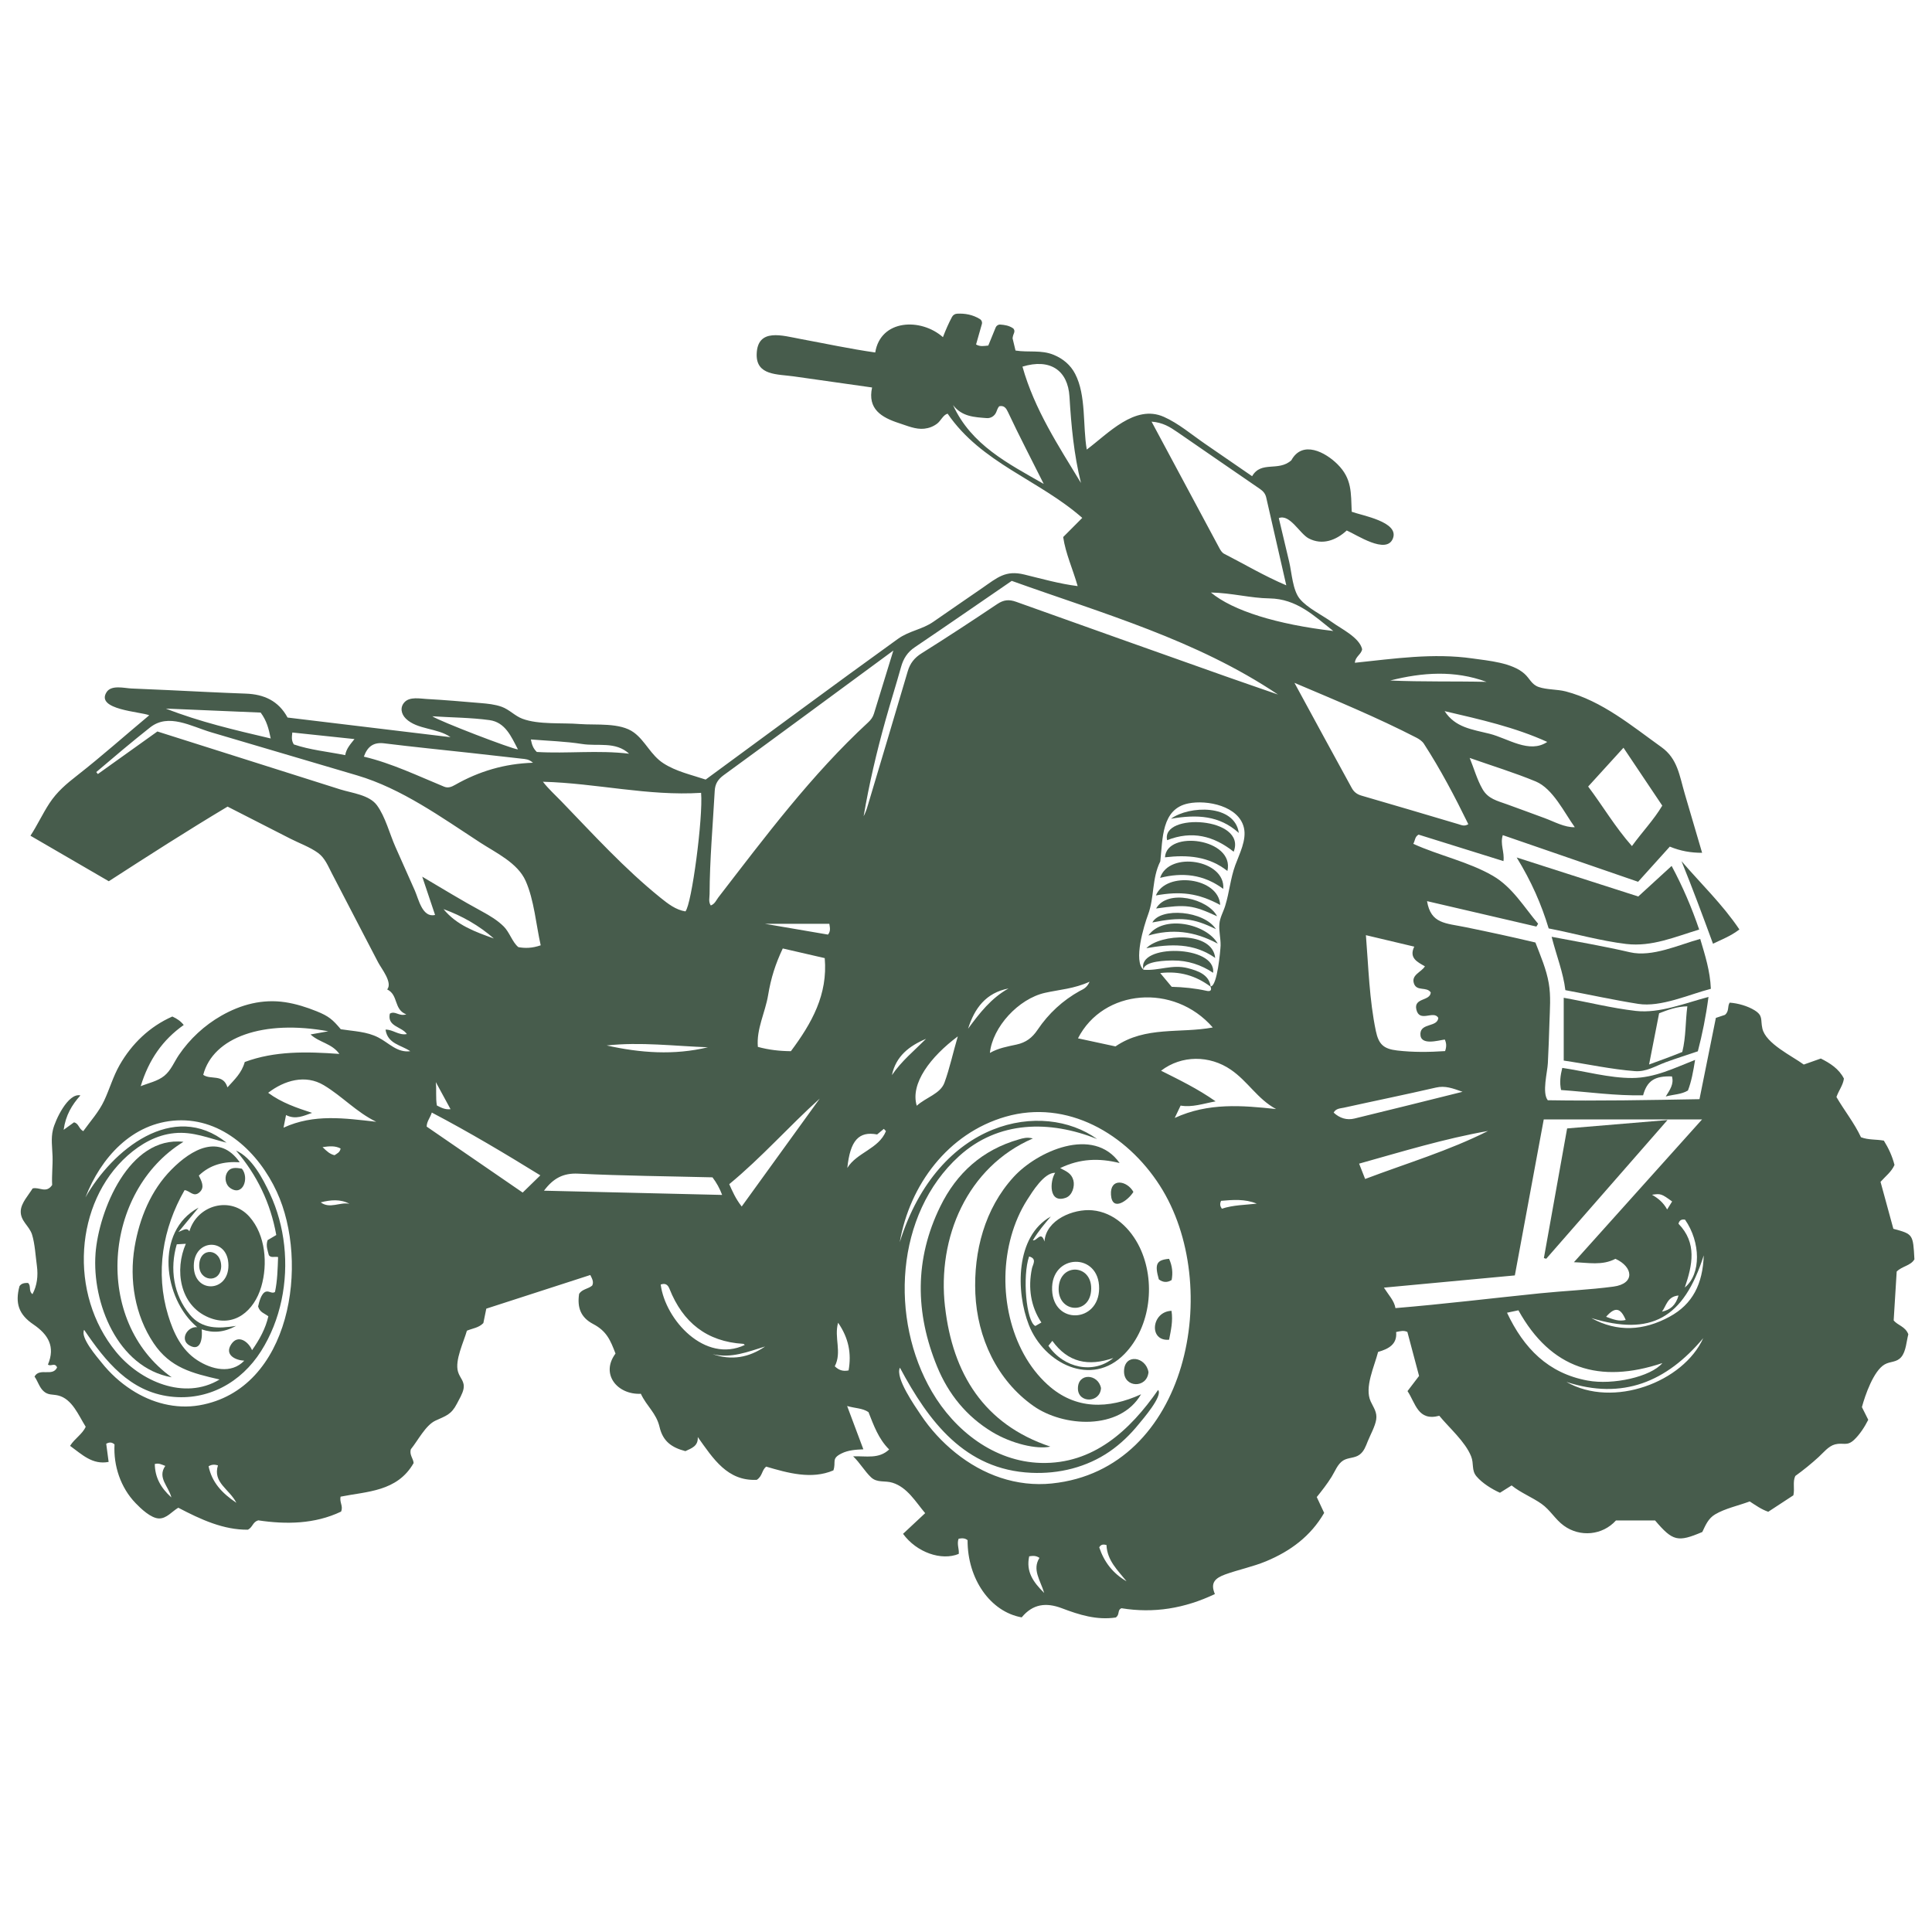 <?xml version="1.0" encoding="UTF-8"?> <svg xmlns="http://www.w3.org/2000/svg" viewBox="0 0 100 100" fill-rule="evenodd"><path d="m99.09 65.188c-0.07-1.309-0.07-1.309-1.09-1.586-0.219-0.801-0.441-1.617-0.664-2.43 0.266-0.297 0.57-0.523 0.723-0.875-0.117-0.457-0.309-0.871-0.551-1.258-0.398-0.074-0.797-0.027-1.184-0.176-0.348-0.746-0.875-1.398-1.27-2.082 0.125-0.355 0.34-0.605 0.387-0.953-0.258-0.512-0.719-0.797-1.195-1.039-0.312 0.109-0.59 0.207-0.883 0.312-0.605-0.445-1.973-1.086-2.144-1.871-0.102-0.461 0.051-0.656-0.402-0.938-0.359-0.223-0.867-0.367-1.289-0.395-0.129 0.195-0.012 0.441-0.246 0.633-0.109 0.035-0.281 0.094-0.469 0.156-0.281 1.395-0.562 2.789-0.848 4.207-2.637 0.047-5.266 0.098-7.852 0.055-0.309-0.387-0.016-1.461 0.004-1.922 0.035-0.699 0.062-1.395 0.082-2.094 0.02-0.68 0.082-1.367-0.035-2.039-0.125-0.73-0.426-1.418-0.691-2.109-1.191-0.285-2.394-0.543-3.594-0.789-1.062-0.219-1.816-0.168-2.016-1.352 1.93 0.449 3.797 0.883 5.66 1.316 0.047-0.074 0.043-0.07 0.09-0.145-0.73-0.867-1.332-1.895-2.34-2.481-1.258-0.73-2.793-1.051-4.121-1.656 0.102-0.184 0.074-0.363 0.273-0.477 1.441 0.449 2.902 0.906 4.394 1.371 0.062-0.473-0.184-0.879-0.035-1.344 2.344 0.809 4.668 1.609 7.004 2.414 0.566-0.629 1.109-1.23 1.641-1.82 0.559 0.23 1.086 0.32 1.672 0.32-0.301-1.02-0.598-2.035-0.898-3.055-0.277-0.949-0.371-1.816-1.207-2.414-1.543-1.105-3.074-2.391-4.949-2.883-0.449-0.117-0.977-0.082-1.406-0.23-0.371-0.129-0.461-0.441-0.734-0.684-0.645-0.578-1.867-0.676-2.684-0.793-2.039-0.293-4.062 0.012-6.094 0.223 0.016-0.32 0.336-0.434 0.375-0.703-0.141-0.609-1.086-1.055-1.547-1.391-0.5-0.363-1.297-0.742-1.684-1.219-0.367-0.453-0.41-1.34-0.543-1.906-0.18-0.758-0.359-1.512-0.539-2.269 0.574-0.227 1.078 0.805 1.547 1.051 0.703 0.367 1.414 0.102 1.969-0.41 0.504 0.215 2.059 1.27 2.391 0.41 0.332-0.859-1.594-1.18-2.133-1.379-0.043-0.984 0.02-1.707-0.734-2.457-0.625-0.625-1.816-1.262-2.391-0.207-0.676 0.605-1.559 0.008-2.031 0.824-0.812-0.559-1.629-1.117-2.441-1.68-0.684-0.469-1.371-1.059-2.133-1.395-1.496-0.66-2.883 0.875-3.984 1.695-0.215-1.227-0.02-2.797-0.602-3.918-0.238-0.461-0.633-0.789-1.109-0.984-0.656-0.27-1.301-0.113-1.977-0.223-0.059-0.242-0.113-0.473-0.152-0.633 0.016-0.129 0.039-0.184 0.082-0.293 0.031-0.086 0.008-0.184-0.07-0.234-0.203-0.133-0.422-0.168-0.648-0.184-0.102-0.008-0.199 0.055-0.238 0.148-0.129 0.32-0.254 0.625-0.383 0.938-0.219 0.02-0.414 0.07-0.633-0.055 0.102-0.355 0.199-0.707 0.301-1.059 0.027-0.098-0.012-0.199-0.098-0.254-0.379-0.234-0.777-0.301-1.18-0.281-0.117 0.004-0.219 0.07-0.273 0.176-0.164 0.309-0.312 0.641-0.465 1.039-1.145-1.012-3.227-0.926-3.504 0.793-1.297-0.184-2.578-0.461-3.867-0.699-0.922-0.168-2.231-0.594-2.269 0.785-0.031 1.117 1.078 1.031 1.926 1.152 1.348 0.191 2.699 0.383 4.047 0.574-0.242 1.113 0.477 1.551 1.414 1.852 0.41 0.133 0.848 0.328 1.285 0.281 0.25-0.027 0.469-0.113 0.668-0.262 0.195-0.148 0.312-0.457 0.543-0.516 1.754 2.562 4.719 3.418 6.969 5.394-0.293 0.297-0.633 0.637-0.988 0.992 0.125 0.855 0.5 1.66 0.75 2.539-0.938-0.117-1.844-0.375-2.758-0.598-0.977-0.238-1.391 0.152-2.188 0.703-0.836 0.582-1.684 1.152-2.519 1.738-0.594 0.414-1.246 0.461-1.852 0.898-3.332 2.398-6.625 4.848-9.938 7.273-0.746-0.25-1.527-0.414-2.195-0.848-0.648-0.422-0.922-1.145-1.516-1.586-0.715-0.531-1.965-0.375-2.812-0.441-0.895-0.074-2.121 0.043-2.961-0.273-0.391-0.145-0.676-0.477-1.078-0.621-0.352-0.125-0.719-0.16-1.086-0.191-0.926-0.078-1.859-0.16-2.789-0.211-0.352-0.02-0.867-0.125-1.141 0.156-0.262 0.27-0.18 0.625 0.059 0.859 0.586 0.578 1.648 0.48 2.312 0.961-2.875-0.348-5.66-0.68-8.434-1.016-0.469-0.863-1.211-1.203-2.16-1.238-1.324-0.047-2.648-0.117-3.973-0.18-0.652-0.031-1.301-0.055-1.953-0.086-0.363-0.016-1.031-0.199-1.281 0.188-0.59 0.918 1.781 1.012 2.207 1.199-1.242 1.035-2.449 2.113-3.723 3.109-0.562 0.438-1.051 0.848-1.445 1.449-0.355 0.543-0.625 1.133-0.98 1.676 1.383 0.805 2.711 1.574 4.055 2.356 2.043-1.32 4.082-2.629 6.148-3.863 1.086 0.555 2.172 1.109 3.258 1.664 0.461 0.234 1.008 0.43 1.426 0.734 0.355 0.262 0.512 0.668 0.711 1.051 0.539 1.039 1.078 2.082 1.621 3.121 0.258 0.496 0.516 0.996 0.777 1.492 0.168 0.324 0.762 1.043 0.469 1.402 0.59 0.281 0.328 1.039 0.988 1.289-0.391 0.121-0.574-0.207-0.852-0.035-0.141 0.676 0.609 0.656 0.883 1.055-0.422 0.082-0.723-0.242-1.105-0.23 0.113 0.742 0.789 0.785 1.281 1.117-0.676 0.09-1.102-0.426-1.648-0.707-0.605-0.316-1.285-0.324-1.949-0.43-0.418-0.496-0.617-0.676-1.25-0.93-0.523-0.211-1.066-0.383-1.629-0.469-1.172-0.176-2.285 0.117-3.305 0.699-0.875 0.5-1.629 1.199-2.195 2.031-0.246 0.363-0.41 0.801-0.758 1.082s-0.816 0.371-1.219 0.535c0.422-1.379 1.141-2.402 2.227-3.168-0.16-0.199-0.34-0.324-0.59-0.438-1.172 0.516-2.102 1.41-2.731 2.516-0.336 0.59-0.512 1.227-0.797 1.836-0.273 0.586-0.711 1.062-1.082 1.582-0.238-0.125-0.23-0.402-0.48-0.457-0.152 0.109-0.309 0.223-0.535 0.387 0.102-0.75 0.426-1.289 0.867-1.781-0.641-0.145-1.309 1.289-1.422 1.781-0.109 0.457-0.035 0.898-0.02 1.363 0.016 0.496-0.047 0.992-0.02 1.492-0.309 0.461-0.664 0.086-1.012 0.18-0.207 0.34-0.59 0.746-0.613 1.156-0.031 0.531 0.445 0.777 0.586 1.238 0.148 0.48 0.18 1.113 0.25 1.621 0.066 0.504 0.012 1.008-0.23 1.457-0.223-0.172-0.051-0.441-0.234-0.582-0.168 0-0.332 0.012-0.438 0.168-0.238 0.887-0.035 1.469 0.719 1.98 0.773 0.527 1.141 1.148 0.754 2.078 0.148 0.121 0.355-0.125 0.473 0.148-0.23 0.504-0.902-0.008-1.168 0.473 0.168 0.234 0.246 0.551 0.461 0.75 0.238 0.223 0.465 0.16 0.754 0.227 0.734 0.172 1.066 1.039 1.434 1.621-0.172 0.387-0.57 0.605-0.809 0.988 0.621 0.449 1.156 0.992 1.996 0.832-0.043-0.336-0.086-0.645-0.125-0.941 0.184-0.102 0.312-0.07 0.43 0.035-0.062 1.102 0.316 2.238 1.09 3.039 0.262 0.273 0.793 0.785 1.211 0.793 0.398 0.008 0.68-0.371 1-0.555 1.176 0.617 2.348 1.152 3.606 1.137 0.258-0.141 0.238-0.395 0.531-0.484 1.43 0.215 2.926 0.199 4.289-0.453 0.121-0.293-0.09-0.465-0.027-0.773 1.363-0.273 2.934-0.254 3.781-1.738-0.012-0.234-0.234-0.43-0.141-0.719 0.359-0.438 0.758-1.238 1.27-1.477 0.547-0.254 0.816-0.305 1.113-0.879 0.113-0.219 0.293-0.516 0.34-0.758 0.078-0.402-0.184-0.551-0.285-0.898-0.172-0.594 0.297-1.535 0.461-2.121 0.297-0.125 0.609-0.145 0.852-0.395 0.047-0.223 0.098-0.473 0.152-0.746 1.801-0.582 3.59-1.16 5.383-1.742 0.105 0.207 0.188 0.367 0.098 0.547-0.211 0.18-0.512 0.176-0.676 0.426-0.109 0.715 0.086 1.227 0.723 1.562 0.691 0.363 0.891 0.82 1.16 1.531-0.793 1.066 0.098 2.141 1.312 2.082 0.305 0.656 0.797 0.988 0.969 1.723s0.621 1.059 1.336 1.246c0.336-0.156 0.668-0.266 0.641-0.73 0.809 1.137 1.539 2.289 3.055 2.215 0.297-0.195 0.254-0.496 0.484-0.684 1.117 0.328 2.348 0.68 3.481 0.195 0.152-0.445-0.125-0.605 0.418-0.875 0.348-0.176 0.75-0.199 1.133-0.215-0.285-0.758-0.547-1.453-0.84-2.242 0.43 0.125 0.789 0.105 1.105 0.316 0.27 0.684 0.516 1.383 1.07 1.934-0.539 0.508-1.188 0.328-1.863 0.355 0.344 0.328 0.594 0.77 0.922 1.082 0.32 0.305 0.727 0.16 1.117 0.285 0.77 0.242 1.195 0.992 1.688 1.574-0.398 0.375-0.777 0.723-1.145 1.07 0.699 0.961 1.984 1.41 2.883 1.039 0.031-0.25-0.109-0.504-0.008-0.785 0.168-0.031 0.324-0.043 0.465 0.074-0.008 2.004 1.176 3.707 2.801 3.996 0.578-0.699 1.262-0.781 2.078-0.473 0.906 0.344 1.805 0.625 2.789 0.48 0.227-0.145 0.066-0.391 0.301-0.48 1.664 0.273 3.266 0.012 4.832-0.734-0.25-0.582 0.012-0.824 0.535-1.016 0.695-0.25 1.422-0.395 2.113-0.68 1.266-0.527 2.312-1.301 3.008-2.504-0.141-0.297-0.262-0.562-0.383-0.82 0.27-0.336 0.539-0.68 0.77-1.051 0.176-0.281 0.305-0.656 0.594-0.84 0.262-0.164 0.59-0.113 0.848-0.301 0.238-0.176 0.324-0.441 0.43-0.703 0.137-0.336 0.379-0.766 0.434-1.117 0.059-0.379-0.137-0.617-0.285-0.938-0.336-0.727 0.191-1.805 0.383-2.562 0.547-0.156 0.996-0.398 0.934-1.031 0.227-0.047 0.391-0.094 0.582-0.004 0.199 0.75 0.402 1.512 0.605 2.277-0.203 0.27-0.395 0.516-0.598 0.785 0.418 0.625 0.535 1.574 1.645 1.277 0.516 0.629 1.336 1.332 1.645 2.094 0.16 0.395 0.008 0.719 0.281 1.043 0.297 0.352 0.801 0.664 1.215 0.848 0.207-0.129 0.391-0.246 0.602-0.379 0.473 0.383 1.047 0.602 1.543 0.949 0.457 0.32 0.715 0.812 1.16 1.133 0.836 0.609 2 0.504 2.699-0.27h2.023c0.918 1.078 1.172 1.137 2.445 0.598 0.172-0.363 0.309-0.699 0.66-0.91 0.523-0.312 1.223-0.457 1.793-0.672 0.316 0.203 0.598 0.41 0.961 0.535 0.438-0.285 0.883-0.578 1.301-0.852 0.078-0.363-0.047-0.688 0.098-1 0.422-0.305 0.828-0.633 1.211-0.984 0.25-0.227 0.504-0.562 0.848-0.652 0.426-0.109 0.609 0.113 0.98-0.23 0.297-0.277 0.559-0.684 0.738-1.043-0.113-0.223-0.219-0.438-0.328-0.656 0.164-0.609 0.602-1.883 1.18-2.211 0.297-0.168 0.613-0.094 0.855-0.379 0.25-0.293 0.27-0.816 0.367-1.18-0.156-0.41-0.551-0.457-0.758-0.719 0.051-0.855 0.105-1.707 0.156-2.527 0.289-0.289 0.727-0.297 0.922-0.641zm-49.762-44.223c0.469 0.613 1.121 0.625 1.734 0.676 0.219 0.02 0.422-0.109 0.504-0.312 0.043-0.109 0.078-0.215 0.152-0.301 0.262-0.059 0.367 0.113 0.457 0.305 0.586 1.25 1.227 2.469 1.848 3.715-1.84-1.055-3.75-2.012-4.695-4.082zm3.594-1.988c1.43-0.438 2.352 0.188 2.434 1.555 0.09 1.496 0.227 2.981 0.594 4.465-1.168-1.926-2.41-3.812-3.027-6.019zm-35.93 34.402c-0.301 0.055-0.57 0.102-0.918 0.164 0.461 0.426 1.098 0.457 1.492 1.008-1.707-0.125-3.356-0.156-4.898 0.418-0.156 0.566-0.523 0.902-0.895 1.312-0.219-0.719-0.875-0.371-1.254-0.648 0.512-1.953 3.117-2.871 6.473-2.254zm-8.98 22.398c0.215-0.062 0.371 0.035 0.543 0.098-0.422 0.613 0.168 1.043 0.316 1.633-0.562-0.508-0.848-1.047-0.859-1.73zm2.785 0.117c0.176-0.109 0.332-0.09 0.484-0.047-0.277 0.895 0.59 1.223 0.953 1.938-0.77-0.516-1.266-1.074-1.438-1.891zm-0.477-3.156c-1.23 0.211-2.473-0.125-3.508-0.797-0.594-0.383-1.117-0.863-1.555-1.414-0.23-0.289-1.117-1.297-0.902-1.695 1.105 1.629 2.363 3.199 4.461 3.453 1.945 0.234 3.668-0.727 4.695-2.348 1.02-1.609 1.406-3.59 1.199-5.477-0.102-0.926-0.348-1.836-0.742-2.68-0.363-0.77-0.926-1.867-1.75-2.227 1.082 1.266 1.785 2.711 2.082 4.371-0.16 0.094-0.316 0.188-0.449 0.266-0.102 0.301 0.008 0.543 0.066 0.781 0.117 0.152 0.285 0.055 0.477 0.094-0.023 0.621-0.035 1.223-0.16 1.805-0.152 0.117-0.316-0.078-0.488-0.008-0.234 0.094-0.336 0.551-0.387 0.762 0.09 0.309 0.336 0.355 0.531 0.508-0.145 0.633-0.449 1.191-0.844 1.754-0.172-0.426-0.715-0.848-1.074-0.312-0.375 0.559 0.227 0.836 0.672 0.855-0.676 0.707-1.695 0.453-2.43-0.023-0.824-0.535-1.234-1.418-1.512-2.328-0.672-2.211-0.285-4.492 0.852-6.477 0.285 0.031 0.473 0.402 0.793 0.094 0.258-0.25 0.082-0.562-0.055-0.848 0.586-0.566 1.305-0.742 2.117-0.688-1.047-1.496-2.488-0.68-3.531 0.375-1.07 1.078-1.66 2.527-1.91 4.008-0.285 1.703 0.012 3.531 0.984 4.981 0.859 1.281 2.004 1.555 3.414 1.879-1.832 1.105-4.125 0.082-5.363-1.434-1.215-1.484-1.773-3.41-1.648-5.316 0.121-1.832 0.867-3.609 2.25-4.84 0.684-0.605 1.496-1.07 2.418-1.16 0.965-0.098 1.789 0.266 2.703 0.492-2.773-2.219-5.922 0.395-7.305 2.836 0.793-2.051 2.418-3.871 4.742-3.988 2.363-0.117 4.227 1.664 5.164 3.695 1.695 3.66 0.746 10.23-4.008 11.051zm6.281-10.504c0.508-0.129 1.012-0.18 1.488 0.074-0.488-0.105-1.016 0.281-1.488-0.074zm0.094-2.859c0.371-0.055 0.656-0.074 0.934 0.07-0.031 0.203-0.188 0.262-0.312 0.348-0.242-0.055-0.398-0.199-0.621-0.418zm-2.019-1.008c0.039-0.199 0.078-0.406 0.129-0.652 0.5 0.254 0.922 0.035 1.348-0.113-0.785-0.258-1.574-0.52-2.273-1.039 0.84-0.645 1.926-0.965 2.883-0.391s1.691 1.398 2.711 1.891c-1.625-0.18-3.219-0.422-4.797 0.305zm58.527-9.371c-0.285 0.582 0.148 0.793 0.551 1.02-0.18 0.305-0.727 0.441-0.566 0.895 0.148 0.418 0.656 0.141 0.867 0.457-0.023 0.457-0.883 0.266-0.746 0.879 0.16 0.715 0.91 0.016 1.137 0.441-0.043 0.484-0.898 0.254-0.926 0.809-0.031 0.648 0.914 0.355 1.262 0.309 0.09 0.195 0.094 0.375 0.016 0.598-0.824 0.055-1.656 0.066-2.481-0.031-0.699-0.082-0.957-0.316-1.102-1.004-0.34-1.617-0.383-3.324-0.516-4.965 0.891 0.215 1.68 0.398 2.504 0.594zm10.828-10.293c0.691 1.031 1.344 2 2.008 2.996-0.441 0.742-1.035 1.355-1.57 2.094-0.871-0.984-1.512-2.082-2.266-3.082 0.617-0.68 1.203-1.324 1.828-2.008zm-2.519 4.113c-0.52 0.02-1.07-0.289-1.547-0.465-0.652-0.238-1.305-0.484-1.961-0.719-0.512-0.184-0.984-0.285-1.27-0.789-0.281-0.484-0.449-1.094-0.664-1.613 1.137 0.402 2.309 0.758 3.422 1.219 0.891 0.375 1.469 1.605 2.019 2.367zm-1.426-4.414c-0.93 0.625-2.035-0.184-2.984-0.422-0.914-0.227-1.781-0.324-2.328-1.172 1.871 0.438 3.637 0.832 5.312 1.594zm-3.144-3.109c-1.66-0.039-3.324 0.004-4.984-0.07 1.668-0.422 3.332-0.539 4.984 0.07zm-7.93-2.633c-2.922-0.344-5.191-1.043-6.336-1.992 1.09 0.023 2.059 0.293 3.031 0.305 1.402 0.023 2.293 0.883 3.305 1.688zm-8.086-10.305c1.434 0.984 2.863 1.98 4.301 2.961 0.168 0.117 0.27 0.25 0.312 0.434 0.344 1.492 0.68 2.984 1.039 4.547-1.164-0.496-2.176-1.102-3.223-1.637-0.105-0.055-0.184-0.184-0.242-0.293-1.156-2.152-2.309-4.305-3.508-6.543 0.586 0.043 0.957 0.281 1.32 0.531zm-24.285 31.852c-1.754 0.422-3.5 0.293-5.238-0.094 1.75-0.191 3.492 0.031 5.238 0.094zm-6.516-15.699c0.816 0.133 1.73-0.148 2.438 0.504-1.605-0.195-3.215 0.004-4.777-0.09-0.191-0.184-0.254-0.371-0.309-0.648 0.902 0.074 1.785 0.098 2.648 0.234zm-7.75-1.434c0.977 0.066 1.992 0.066 2.961 0.199 0.82 0.113 1.125 0.852 1.473 1.516-0.305-0.016-4.066-1.461-4.434-1.715zm-2.484 1.402c1.488 0.184 2.977 0.332 4.469 0.496 0.883 0.098 1.766 0.199 2.644 0.297 0.184 0.02 0.367 0.02 0.582 0.211-1.48 0.047-2.797 0.445-4.023 1.141-0.184 0.105-0.363 0.184-0.574 0.098-1.363-0.559-2.695-1.207-4.156-1.555 0.191-0.531 0.504-0.758 1.059-0.688zm-4.762-0.562c1.055 0.113 2.106 0.223 3.219 0.34-0.223 0.281-0.422 0.496-0.48 0.832-0.922-0.184-1.832-0.27-2.66-0.555-0.129-0.207-0.105-0.371-0.078-0.617zm-1.637-1.031c0.316 0.43 0.414 0.824 0.52 1.34-1.867-0.438-3.676-0.859-5.426-1.547 1.656 0.07 3.316 0.141 4.906 0.207zm13.562 24.844c-1.629-1.117-3.305-2.269-4.969-3.414 0.004-0.273 0.172-0.438 0.266-0.727 1.949 1.023 3.793 2.125 5.617 3.25-0.305 0.297-0.574 0.562-0.914 0.891zm-3.734-4.316c-0.277 0.031-0.469-0.07-0.707-0.191-0.07-0.402-0.012-0.797-0.055-1.211 0.25 0.461 0.496 0.918 0.762 1.402zm-0.363-10.355c0.969 0.352 1.84 0.852 2.606 1.52-0.965-0.344-1.93-0.691-2.606-1.52zm3.871 1.965c-0.305-0.246-0.453-0.766-0.75-1.062-0.324-0.324-0.719-0.559-1.117-0.777-1.055-0.57-2.07-1.195-3.106-1.805 0.242 0.727 0.449 1.344 0.664 1.98-0.66 0.16-0.852-0.824-1.047-1.262-0.336-0.754-0.672-1.504-1.004-2.258-0.297-0.668-0.523-1.566-0.957-2.156-0.395-0.539-1.285-0.629-1.895-0.82-3.156-0.996-6.312-2-9.469-3-1.016 0.727-2.051 1.465-3.082 2.203-0.027-0.035-0.055-0.07-0.082-0.102 0.918-0.781 1.84-1.562 2.789-2.312 0.953-0.75 2.106-0.059 3.16 0.254 2.519 0.742 5.035 1.484 7.555 2.231 2.301 0.68 4.371 2.176 6.375 3.481 0.812 0.527 1.93 1.047 2.344 1.977 0.441 0.984 0.543 2.285 0.781 3.336-0.453 0.156-0.816 0.156-1.16 0.094zm9.461-7.984c0.109 1.262-0.488 5.793-0.812 6.137-0.504-0.082-0.895-0.391-1.285-0.703-1.871-1.508-3.481-3.281-5.141-5-0.316-0.328-0.656-0.629-0.949-1.008 2.766 0.074 5.445 0.75 8.188 0.574zm-8.133 20.594c0.48-0.641 0.992-0.922 1.777-0.883 2.316 0.113 4.637 0.133 6.945 0.191 0.215 0.285 0.371 0.566 0.5 0.91-3.086-0.074-6.117-0.145-9.223-0.219zm6.043 4.856c0.23-0.078 0.363-0.008 0.457 0.23 0.688 1.727 1.922 2.727 3.816 2.84 0.027 0 0.055 0.039 0.078 0.059-2.059 0.969-4.117-1.301-4.352-3.129zm2.684 3.602c0.961 0.238 1.836-0.125 2.719-0.395-0.84 0.578-1.742 0.734-2.719 0.395zm1.508-7.641c-0.32-0.406-0.488-0.805-0.645-1.156 1.688-1.391 3.09-2.996 4.684-4.43-1.336 1.852-2.676 3.699-4.039 5.586zm2.547-8.039c-0.578-0.004-1.141-0.066-1.711-0.223-0.082-0.926 0.383-1.781 0.531-2.68 0.148-0.887 0.375-1.602 0.758-2.414 0.746 0.172 1.465 0.336 2.172 0.5 0.164 1.887-0.668 3.363-1.75 4.816zm1.918-6.035c-1.031-0.176-2.086-0.355-3.269-0.559h3.34c0.039 0.242 0.066 0.387-0.07 0.559zm-5.66-1.945c-0.117 0.152-0.191 0.359-0.406 0.438-0.129-0.195-0.062-0.402-0.062-0.594 0.008-1.781 0.168-3.559 0.266-5.336 0.02-0.367 0.168-0.598 0.465-0.816 2.906-2.117 5.797-4.254 8.781-6.449-0.352 1.148-0.68 2.203-1.004 3.266-0.055 0.184-0.164 0.328-0.305 0.457-2.934 2.711-5.309 5.894-7.734 9.035zm6.727 24.504c-0.316 0.062-0.52-0.027-0.715-0.215 0.383-0.734-0.047-1.477 0.172-2.254 0.547 0.793 0.699 1.59 0.543 2.469zm-0.066-10.48c0.148-1.422 0.594-1.914 1.543-1.734 0.105-0.09 0.227-0.188 0.348-0.289 0.035 0.039 0.07 0.078 0.109 0.117-0.375 0.926-1.504 1.098-2 1.906zm2.309-4.805c0.203-0.977 0.895-1.512 1.766-1.879-0.605 0.609-1.277 1.156-1.766 1.879zm3.41-2.004c-0.25 0.844-0.418 1.648-0.691 2.394-0.211 0.578-0.953 0.758-1.434 1.195-0.348-1.148 0.715-2.539 2.125-3.59zm3.695 26.91c0.199-0.031 0.359-0.039 0.531 0.082-0.383 0.609 0.039 1.137 0.246 1.816-0.59-0.582-0.945-1.113-0.777-1.898zm3.625-0.465c0.105-0.184 0.25-0.145 0.375-0.121 0.035 0.809 0.586 1.312 1.039 1.879-0.707-0.406-1.164-1.004-1.414-1.758zm-2.445-3.305c-1.84 0.188-3.566-0.441-4.992-1.586-0.699-0.562-1.309-1.227-1.805-1.973-0.285-0.43-1.336-1.914-1.074-2.434 1.488 2.785 3.363 5.285 6.797 5.441 1.441 0.066 2.871-0.285 4.062-1.105 0.566-0.391 1.062-0.871 1.496-1.406 0.211-0.258 1.27-1.473 1.008-1.777-1.453 2.09-3.352 3.852-6.07 3.777-2.41-0.066-4.457-1.668-5.637-3.688-2.188-3.742-1.91-9.18 1.406-12.191 2.031-1.844 4.695-1.867 7.144-0.887-2.809-2.016-8.207-1.047-10.215 5.34 0.516-2.965 2.492-5.629 5.469-6.492 3.199-0.926 6.281 0.891 7.992 3.562 3.312 5.16 1.488 14.691-5.582 15.418zm8.727-27.844c-0.008 0.238-0.172 2.129-0.516 2.113-0.086-0.609-0.656-0.805-1.18-0.941-0.82-0.211-1.492 0.145-2.289 0.082 0-0.004 0-0.008-0.004-0.012v0.008s0 0.004 0.004 0.004l0.004 0.004c-0.555-0.434 0.02-2.305 0.223-2.848 0.34-0.906 0.191-1.875 0.637-2.766 0.129-1.145 0.047-2.719 1.457-3 0.965-0.195 2.609 0.133 2.871 1.262 0.148 0.629-0.234 1.352-0.445 1.93-0.254 0.691-0.305 1.402-0.523 2.106-0.094 0.309-0.277 0.613-0.301 0.938-0.035 0.363 0.07 0.746 0.062 1.121zm-0.73 2.344c-0.598-0.133-1.199-0.191-1.801-0.207-0.191-0.23-0.367-0.438-0.594-0.711 1.012-0.121 1.848 0.141 2.602 0.699 0.086 0.211-0.027 0.262-0.207 0.219zm0.324 1.898c-1.684 0.316-3.484-0.082-5.035 0.98-0.641-0.137-1.285-0.277-1.941-0.418 1.305-2.555 4.973-2.871 6.977-0.562zm-6.871-1.898c-0.895 0.496-1.629 1.176-2.195 2.016-0.277 0.414-0.602 0.66-1.09 0.766-0.465 0.102-0.941 0.18-1.379 0.434 0.137-1.34 1.477-2.805 2.859-3.113 0.734-0.164 1.5-0.207 2.301-0.574-0.141 0.32-0.336 0.387-0.496 0.473zm-5.793 1.961c0.332-1.059 0.926-1.859 2.094-2.082-0.898 0.496-1.504 1.281-2.094 2.082zm13.133 9.316c-0.09-0.133-0.113-0.238-0.039-0.406 0.602-0.051 1.227-0.109 1.848 0.145-0.598 0.07-1.203 0.066-1.809 0.262zm-2.438-4.695c0.113-0.238 0.203-0.426 0.305-0.641 0.602 0.102 1.152-0.098 1.812-0.219-0.934-0.656-1.875-1.109-2.824-1.586 1.066-0.816 2.516-0.805 3.609-0.055 0.887 0.605 1.383 1.523 2.344 2.039-1.758-0.188-3.504-0.34-5.246 0.461zm2.59-22.875c-3.598-1.277-7.199-2.551-10.793-3.84-0.371-0.133-0.648-0.109-0.98 0.113-1.293 0.867-2.598 1.723-3.918 2.551-0.375 0.234-0.598 0.52-0.719 0.934-0.684 2.328-1.383 4.652-2.078 6.981-0.051 0.176-0.113 0.348-0.203 0.516 0.285-1.672 0.672-3.324 1.129-4.957 0.258-0.926 0.551-1.848 0.809-2.773 0.121-0.43 0.332-0.762 0.711-1.016 1.66-1.121 3.305-2.262 5.016-3.434 4.727 1.695 9.562 3.051 13.781 5.883-0.918-0.32-1.836-0.633-2.754-0.957zm3.606 0.352c2.211 0.938 4.297 1.801 6.309 2.836 0.145 0.074 0.301 0.18 0.387 0.309 0.867 1.336 1.605 2.742 2.305 4.172-0.215 0.133-0.367 0.039-0.523-0.004-1.672-0.496-3.34-0.992-5.016-1.477-0.238-0.07-0.391-0.199-0.5-0.402-0.969-1.77-1.934-3.539-2.961-5.434zm3.113 22.551c-0.395 0.098-0.766-0.012-1.082-0.305 0.117-0.219 0.34-0.215 0.523-0.254 1.59-0.352 3.184-0.676 4.773-1.043 0.473-0.109 0.859 0.035 1.375 0.219-1.934 0.48-3.758 0.941-5.59 1.383zm0.547 3.129c-0.109-0.281-0.195-0.5-0.312-0.793 2.234-0.625 4.414-1.293 6.672-1.691-2.027 1.023-4.199 1.668-6.359 2.484zm1.57 6.684c-0.07-0.391-0.34-0.656-0.598-1.059 2.305-0.215 4.512-0.422 6.777-0.633 0.5-2.695 0.996-5.367 1.496-8.074h8.195c-2.266 2.527-4.449 4.961-6.633 7.391 0.746 0.023 1.465 0.184 2.148-0.176 0.918 0.414 1.031 1.285-0.098 1.438-1.258 0.168-2.543 0.219-3.809 0.348-2.492 0.254-4.984 0.559-7.481 0.766zm14.648-4.367c0.055-0.207 0.184-0.234 0.34-0.211 0.812 1.168 0.84 2.816-0.012 3.512 0.398-1.164 0.641-2.305-0.328-3.301zm0.004 3.715c-0.148 0.512-0.43 0.746-0.859 0.836 0.227-0.289 0.27-0.785 0.859-0.836zm-1.375-5.215c0.457-0.066 0.488-0.055 1.043 0.348-0.074 0.117-0.148 0.238-0.258 0.414-0.199-0.363-0.465-0.578-0.785-0.762zm-1.359 6.481c-0.344 0.09-0.641-0.027-1.016-0.164 0.465-0.535 0.75-0.469 1.016 0.164zm-6.144-0.375c0.223-0.047 0.398-0.086 0.59-0.125 1.68 3.035 4.203 3.82 7.453 2.731-0.605 0.715-2.562 1.148-3.871 0.906-2.043-0.375-3.305-1.672-4.172-3.512zm3.074 3.582c2.914 0.953 5.195-0.012 7.082-2.266-1.027 2.269-4.656 3.652-7.082 2.266zm5.34-3.375c-1.34 0.727-2.699 0.812-4.051 0.07 3.082 0.938 4.777 0.035 5.82-3.246-0.051 1.48-0.574 2.527-1.77 3.176z" fill="#475c4c"></path><path d="m87.949 48.113c-0.383-1.129-0.848-2.215-1.426-3.293-0.605 0.555-1.164 1.066-1.727 1.582-2.066-0.664-4.109-1.32-6.293-2.019 0.766 1.246 1.281 2.43 1.656 3.672 1.316 0.254 2.688 0.648 4.016 0.805 1.332 0.156 2.523-0.371 3.773-0.746z" fill="#475c4c"></path><path d="m88.004 48.598c-1.113 0.305-2.488 0.957-3.637 0.691-1.34-0.312-2.703-0.543-4.055-0.801 0.254 0.988 0.602 1.852 0.711 2.762 1.254 0.234 2.512 0.512 3.773 0.711 1.168 0.184 2.629-0.488 3.758-0.781-0.039-0.926-0.297-1.727-0.551-2.582z" fill="#475c4c"></path><path d="m88.43 51.602c-1.188 0.309-2.519 0.863-3.758 0.723s-2.504-0.461-3.734-0.68v3.25c1.219 0.18 2.461 0.453 3.688 0.547 0.586 0.043 1.043-0.258 1.59-0.461 0.551-0.203 1.109-0.375 1.664-0.566 0.23-0.883 0.414-1.781 0.551-2.812zm-1.355 2.848c-0.57 0.23-1.141 0.441-1.719 0.648 0.184-0.93 0.352-1.797 0.52-2.652 0.477-0.184 0.922-0.348 1.461-0.359-0.105 0.793-0.066 1.57-0.262 2.363z" fill="#475c4c"></path><path d="m87.367 56.445c0.184-0.477 0.273-0.98 0.371-1.586-1.066 0.418-2.086 0.934-3.258 0.938-1.184 0.004-2.445-0.352-3.617-0.523-0.102 0.41-0.145 0.75-0.062 1.145 1.43 0.102 2.836 0.305 4.246 0.273 0.207-0.754 0.598-1.008 1.492-0.977 0.113 0.383-0.098 0.688-0.32 1.039 0.422-0.113 0.801-0.102 1.148-0.309z" fill="#475c4c"></path><path d="m90.031 48.109c-0.875-1.301-1.992-2.367-2.996-3.535 0.574 1.414 1.102 2.836 1.629 4.273 0.449-0.223 0.883-0.371 1.367-0.738z" fill="#475c4c"></path><path d="m56.539 62.645c-0.969-0.09-2.402 0.484-2.477 1.617-0.18-0.578-0.379-0.023-0.602-0.062 0.277-0.469 0.605-0.848 0.93-1.234-1.844 1.031-1.812 3.894-1.137 5.613 0.781 1.988 3.246 3.262 4.957 1.496 1.363-1.41 1.617-3.773 0.781-5.512-0.469-0.973-1.332-1.816-2.453-1.918zm-2.949 5.988c-0.477-0.223-0.676-2.598-0.324-3.598 0.426 0.113 0.191 0.414 0.148 0.617-0.211 1.008-0.062 1.977 0.488 2.801-0.137 0.078-0.23 0.133-0.312 0.18zm3.301-1.934c-0.02 1.77-2.363 1.891-2.434 0.074-0.074-1.895 2.453-1.98 2.434-0.074zm-2.625 2.957c0.062-0.078 0.125-0.16 0.203-0.254 0.805 1.117 1.863 1.34 3.156 0.887-1.012 0.848-2.559 0.539-3.359-0.633z" fill="#475c4c"></path><path d="m54.23 71.676c-1.008-0.91-1.648-2.172-1.961-3.484-0.328-1.383-0.309-2.859 0.078-4.231 0.184-0.652 0.453-1.281 0.816-1.852 0.27-0.422 0.879-1.418 1.453-1.406-0.281 0.434-0.344 1.613 0.551 1.293 0.332-0.117 0.473-0.59 0.391-0.902-0.098-0.367-0.371-0.469-0.684-0.633 1.027-0.496 2.008-0.527 3.078-0.262-1.363-1.938-4.281-0.602-5.488 0.723-1.496 1.637-2.074 3.852-1.98 6.035 0.102 2.277 1.113 4.481 3.008 5.816 1.539 1.086 4.465 1.289 5.57-0.605-1.684 0.773-3.398 0.809-4.832-0.492z" fill="#475c4c"></path><path d="m48.914 67.645c-0.414-3.59 1.148-7.246 4.547-8.719-0.305-0.078-0.516-0.012-0.73 0.051-1.883 0.539-3.219 1.742-4.062 3.469-1.336 2.723-1.305 5.508-0.164 8.289 0.586 1.426 1.52 2.582 2.856 3.387 1.004 0.605 2.309 0.91 3.004 0.754-3.441-1.148-5.055-3.785-5.449-7.231z" fill="#475c4c"></path><path d="m58.18 70.969c-0.016 0.871 1.184 0.91 1.266 0.055-0.133-0.812-1.25-0.984-1.266-0.055z" fill="#475c4c"></path><path d="m56.988 71.848c-0.145-0.746-1.199-0.809-1.195 0.023 0.004 0.766 1.148 0.758 1.195-0.023z" fill="#475c4c"></path><path d="m60.512 69.344c0.094-0.488 0.207-0.961 0.125-1.496-1.043 0.035-1.195 1.59-0.125 1.496z" fill="#475c4c"></path><path d="m57.504 61.844c0.062 0.918 0.91 0.266 1.16-0.152-0.328-0.59-1.219-0.746-1.16 0.152z" fill="#475c4c"></path><path d="m59.98 66.219c0.207 0.156 0.426 0.184 0.664 0.035 0.07-0.371 0.035-0.727-0.133-1.098-0.656 0.059-0.754 0.273-0.531 1.062z" fill="#475c4c"></path><path d="m9.801 63.73c-0.129-0.203-0.285-0.074-0.566 0.039 0.406-0.492 0.723-0.875 1.043-1.262-2.285 1.223-1.832 4.719-0.07 6.188-0.512-0.051-0.922 0.648-0.402 0.945 0.633 0.363 0.676-0.484 0.633-0.832 0.586 0.199 1.145 0.164 1.781-0.18-0.906 0.145-1.766 0.176-2.394-0.582-0.852-1.027-1.047-2.379-0.676-3.641 0.152-0.008 0.305-0.02 0.469-0.027-0.59 1.344-0.324 3.172 1.164 3.805 1.34 0.57 2.379-0.34 2.742-1.59 0.34-1.164 0.223-2.668-0.609-3.609-0.969-1.102-2.707-0.621-3.113 0.746zm0.23 1.781c0.012-1.41 1.789-1.469 1.793-0.016 0.004 1.422-1.809 1.465-1.793 0.016z" fill="#475c4c"></path><path d="m4.945 64.883c-0.191 2.539 1.137 5.906 3.941 6.406-4.086-2.91-3.562-9.625 0.609-12.188-2.816-0.316-4.383 3.566-4.551 5.781z" fill="#475c4c"></path><path d="m11.727 60.746c-0.113 0.246-0.039 0.59 0.188 0.746 0.66 0.461 1-0.523 0.605-1-0.324-0.059-0.629-0.098-0.793 0.254z" fill="#475c4c"></path><path d="m86.309 57.973c-1.844 0.152-3.504 0.293-5.195 0.434-0.406 2.273-0.805 4.492-1.203 6.711 0.039 0.012 0.078 0.023 0.121 0.035 2.055-2.348 4.109-4.695 6.277-7.18z" fill="#475c4c"></path><path d="m63.531 45.082c0.387-1.684-3.152-2.141-3.231-0.707 1.156-0.137 2.266-0.059 3.231 0.707z" fill="#475c4c"></path><path d="m63.855 44.086c0.695-1.797-3.769-2.039-3.445-0.598 1.289-0.508 2.41-0.223 3.445 0.598z" fill="#475c4c"></path><path d="m63.316 46.008c0.125-1.504-2.809-1.98-3.269-0.57 1.16-0.293 2.242-0.188 3.269 0.57z" fill="#475c4c"></path><path d="m59.828 46.348c1.273-0.227 2.176-0.129 3.328 0.492-0.066-1.422-2.797-1.766-3.328-0.492z" fill="#475c4c"></path><path d="m60.727 49.715c0.742-0.004 1.449 0.223 2.062 0.637 0.184-1.445-3.965-1.512-3.602-0.172 0.031-0.449 1.238-0.465 1.539-0.465z" fill="#475c4c"></path><path d="m59.336 49.078c1.246-0.219 2.438-0.285 3.562 0.504-0.141-1.402-2.836-1.25-3.562-0.504z" fill="#475c4c"></path><path d="m59.441 48.422c1.207-0.348 2.356-0.246 3.59 0.422-0.59-1.043-2.832-1.512-3.59-0.422z" fill="#475c4c"></path><path d="m64.121 43.113c-0.211-1.5-2.574-1.422-3.512-0.734 1.352-0.234 2.508-0.172 3.512 0.734z" fill="#475c4c"></path><path d="m62.996 47.426c-0.453-0.902-2.57-1.434-3.156-0.402 1.57-0.223 1.902-0.176 3.156 0.402z" fill="#475c4c"></path><path d="m62.938 48.094c-0.621-0.961-2.859-1.141-3.293-0.348 1.492-0.293 2.106-0.234 3.293 0.348z" fill="#475c4c"></path><path d="m56.48 66.695c0.008-1.254-1.578-1.328-1.68-0.09-0.109 1.371 1.672 1.496 1.68 0.09z" fill="#475c4c"></path><path d="m10.312 65.461c-0.035 0.879 1.102 1 1.137 0.09 0-0.941-1.102-1.023-1.137-0.09z" fill="#475c4c"></path></svg> 